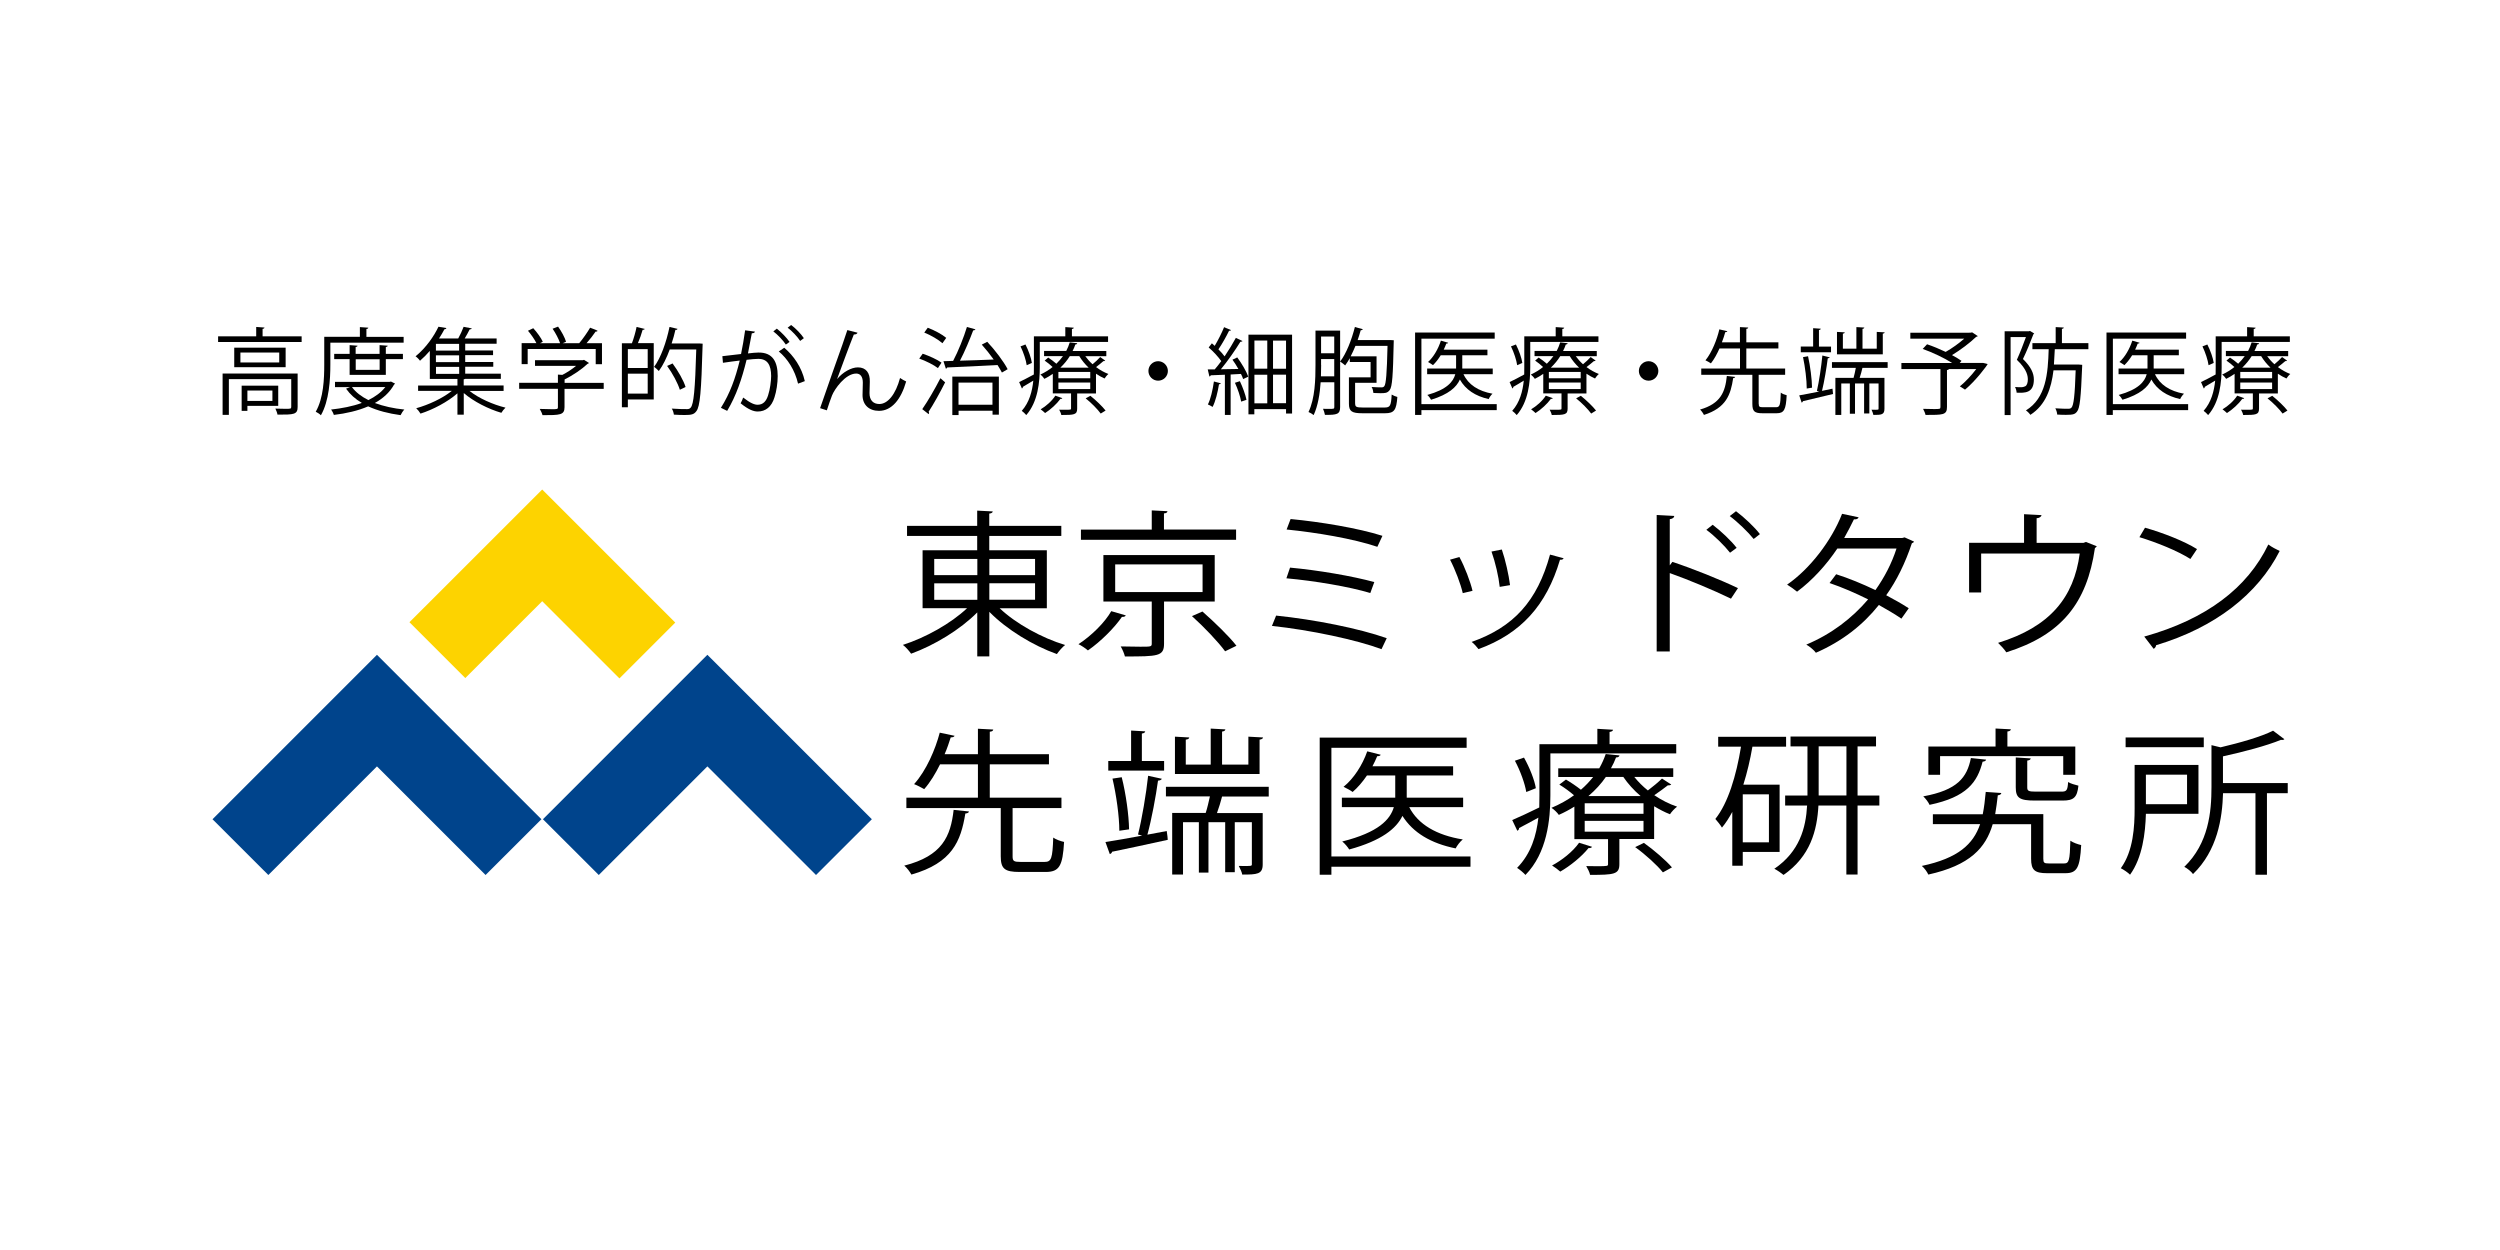 <svg width="200" height="100" viewBox="0 0 200 100" fill="none" xmlns="http://www.w3.org/2000/svg">
<rect x="0" y="0" width="200" height="100" fill="#808080" stroke="none"/>
<g clip-path="url(#clip0_7446_38538)">
<rect width="200" height="100" fill="white"/>
<g clip-path="url(#clip1_7446_38538)">
<path d="M56.591 52.383L43.435 65.539L47.902 70L56.591 61.311L65.281 70L69.748 65.539L56.591 52.383Z" fill="#00448C"/>
<path d="M30.156 52.383L17 65.539L21.467 70L30.156 61.311L38.846 70L43.313 65.539L30.156 52.383Z" fill="#00448C"/>
<path d="M43.377 48.096L49.554 54.273L54.02 49.806L43.377 39.162L32.756 49.777L37.223 54.244L43.377 48.096Z" fill="#FDD300"/>
<path d="M83.753 48.661H79.973C81.27 49.894 83.364 51.045 85.207 51.598C84.986 51.773 84.707 52.098 84.55 52.325C82.666 51.656 80.531 50.365 79.147 48.946V52.511H78.181V48.992C76.814 50.377 74.721 51.633 72.888 52.296C72.737 52.081 72.458 51.755 72.231 51.592C74.034 51.016 76.07 49.882 77.367 48.655H73.807V44.02H78.175V42.874H72.563V42.071H78.175V40.85L79.42 40.914C79.409 41.001 79.339 41.065 79.141 41.088V42.071H84.905V42.874H79.141V44.02H83.747V48.655L83.753 48.661ZM74.738 44.717V46.009H78.187V44.717H74.738ZM74.738 46.666V47.986H78.187V46.666H74.738ZM82.805 44.717H79.147V46.009H82.805V44.717ZM82.805 47.98V46.66H79.147V47.98H82.805Z" fill="black"/>
<path d="M90.064 49.236C90.006 49.335 89.883 49.364 89.756 49.347C89.186 50.19 88.069 51.319 87.034 52.034C86.853 51.871 86.487 51.633 86.278 51.534C87.324 50.853 88.383 49.801 88.901 48.893L90.058 49.231L90.064 49.236ZM98.887 42.367V43.182H86.475V42.367H92.14V40.832L93.397 40.896C93.385 40.995 93.315 41.059 93.117 41.071V42.362H98.881L98.887 42.367ZM97.183 48.12H93.123V51.499C93.123 52.505 92.635 52.517 89.994 52.517C89.936 52.278 89.796 51.953 89.657 51.714C90.256 51.726 90.802 51.737 91.221 51.737C92.07 51.737 92.14 51.737 92.14 51.487V48.12H88.272V44.403H97.177V48.12H97.183ZM89.215 45.154V47.364H96.206V45.154H89.215ZM98.009 52.104C97.48 51.377 96.322 50.156 95.357 49.289L96.194 48.922C97.142 49.754 98.346 50.917 98.916 51.662L98.009 52.104Z" fill="black"/>
<path d="M102.086 49.247C105.157 49.562 108.746 50.277 110.938 51.056L110.52 51.934C108.536 51.19 104.826 50.399 101.755 50.073L102.092 49.242L102.086 49.247ZM103.203 45.409C105.425 45.612 108.216 46.089 109.944 46.566L109.624 47.444C107.99 46.944 105.169 46.467 102.912 46.264L103.203 45.409ZM103.255 41.523C105.628 41.75 108.67 42.25 110.595 42.867L110.188 43.745C108.263 43.094 105.302 42.599 102.929 42.361L103.249 41.518L103.255 41.523Z" fill="black"/>
<path d="M116.755 44.566C117.173 45.334 117.633 46.538 117.802 47.265L117.022 47.451C116.854 46.724 116.423 45.578 116.004 44.775L116.761 44.56L116.755 44.566ZM125.089 44.653C125.06 44.764 124.921 44.793 124.799 44.781C123.711 48.451 121.658 50.696 118.279 51.929C118.168 51.778 117.918 51.487 117.732 51.353C121.07 50.173 122.978 48.114 124.002 44.368L125.089 44.659V44.653ZM120.146 43.961C120.436 44.804 120.704 46.008 120.803 46.811L119.977 46.95C119.895 46.148 119.628 44.99 119.32 44.124L120.146 43.961Z" fill="black"/>
<path d="M138.478 47.893C137.053 47.201 135.099 46.387 133.581 45.846V52.116H132.534V41.199L133.942 41.275C133.93 41.414 133.814 41.501 133.581 41.536V45.23L133.79 44.95C135.425 45.491 137.589 46.358 139.037 47.05L138.478 47.893ZM137.007 41.978C137.647 42.455 138.484 43.246 138.932 43.828L138.403 44.218C137.984 43.677 137.135 42.833 136.507 42.385L137.007 41.984V41.978ZM138.88 40.897C139.537 41.385 140.374 42.176 140.793 42.729L140.293 43.118C139.863 42.577 139.008 41.752 138.38 41.286L138.88 40.897Z" fill="black"/>
<path d="M153.118 43.322C153.106 43.385 153.036 43.432 152.949 43.461C152.432 45.02 151.734 46.451 150.896 47.62C151.495 47.934 152.181 48.323 152.699 48.661L152.112 49.492C151.611 49.144 150.896 48.725 150.309 48.399C149.023 50.01 147.377 51.301 145.272 52.22C145.121 52.005 144.754 51.709 144.504 51.569C146.54 50.714 148.174 49.446 149.448 47.951C148.413 47.434 147.395 46.997 146.365 46.642L146.894 45.939C147.912 46.264 148.959 46.695 150.035 47.207C150.762 46.177 151.332 45.084 151.722 43.88H146.988C146.138 45.159 144.993 46.427 143.765 47.335C143.585 47.184 143.207 46.91 142.969 46.77C144.795 45.514 146.528 43.252 147.366 41.105L148.692 41.385C148.634 41.524 148.494 41.559 148.314 41.547C148.116 41.961 147.796 42.577 147.534 43.042H152.17L152.368 42.99L153.124 43.327L153.118 43.322Z" fill="black"/>
<path d="M161.924 41.135L163.32 41.21C163.308 41.338 163.139 41.449 162.93 41.46V43.432H166.67L166.879 43.356L167.746 43.706C167.717 43.758 167.647 43.804 167.595 43.845C166.955 48.242 164.931 50.795 160.505 52.186C160.365 51.97 160.074 51.645 159.847 51.429C163.994 50.15 165.908 47.812 166.379 44.281H158.492V47.399H157.527V43.426H161.924V41.129V41.135Z" fill="black"/>
<path d="M171.602 42.217C173.056 42.63 174.731 43.287 175.761 43.927L175.231 44.718C174.225 44.078 172.579 43.409 171.154 42.973L171.602 42.217ZM171.544 50.924C176.499 49.539 179.791 47.044 181.466 43.56C181.757 43.776 182.083 43.938 182.374 44.078C180.629 47.521 177.221 50.197 172.492 51.616C172.48 51.732 172.393 51.854 172.294 51.907L171.538 50.924H171.544Z" fill="black"/>
<path d="M77.518 64.918C77.507 65.005 77.408 65.069 77.227 65.081C76.867 67.291 76.18 69.036 72.912 69.966C72.801 69.751 72.551 69.425 72.342 69.251C75.384 68.472 76.052 66.913 76.291 64.79L77.518 64.918ZM81.008 68.512C81.008 68.89 81.107 68.954 81.665 68.954H83.561C84.108 68.954 84.201 68.692 84.259 67.006C84.457 67.157 84.858 67.297 85.126 67.355C85.015 69.274 84.748 69.757 83.648 69.757H81.566C80.368 69.757 80.06 69.495 80.06 68.501V64.644H72.51V63.813H78.234V61.149H75.203C74.843 61.876 74.424 62.58 73.935 63.132C73.726 63.01 73.365 62.818 73.127 62.731C74.104 61.649 74.831 59.945 75.18 58.613L76.367 58.863C76.326 58.95 76.239 58.991 76.058 58.991C75.93 59.392 75.779 59.858 75.57 60.334H78.234V58.299L79.461 58.363C79.449 58.462 79.362 58.526 79.182 58.537V60.334H83.916V61.149H79.182V63.813H84.916V64.644H81.008V68.512Z" fill="black"/>
<path d="M92.949 62.3C92.908 62.388 92.809 62.44 92.641 62.452C92.472 63.696 92.123 65.569 91.791 66.773L93.338 66.482C93.397 66.86 93.408 67.023 93.42 67.186C91.774 67.552 90.058 67.913 88.965 68.14C88.953 68.239 88.866 68.303 88.784 68.326L88.435 67.361C89.232 67.238 90.262 67.058 91.378 66.849L91.041 66.761C91.349 65.557 91.698 63.481 91.849 62.062L92.937 62.3H92.949ZM93.129 60.881V61.649H88.662V60.881H90.488V58.444L91.617 58.508C91.605 58.595 91.535 58.659 91.349 58.683V60.881H93.123H93.129ZM89.738 62.178C90.076 63.51 90.308 65.22 90.326 66.348L89.546 66.459C89.546 65.331 89.308 63.609 88.999 62.289L89.738 62.178ZM101.493 63.725H97.765C97.666 64.115 97.514 64.615 97.357 65.046H101.016V69.152C101.016 69.943 100.568 69.966 99.382 69.966C99.341 69.763 99.213 69.478 99.102 69.274C100.149 69.297 100.149 69.286 100.149 69.134V65.778H98.782V69.774H98.015V65.778H96.677V69.809H95.909V65.778H94.641V69.96H93.775V65.034H96.456C96.584 64.644 96.694 64.156 96.793 63.714H93.274V62.946H101.499V63.714L101.493 63.725ZM101.045 58.997C101.033 59.084 100.946 59.148 100.766 59.171V61.922H93.996V58.933L95.141 58.997C95.13 59.084 95.06 59.148 94.862 59.171V61.166H96.857V58.287L98.032 58.351C98.02 58.438 97.951 58.502 97.765 58.526V61.166H99.87V58.933L101.045 58.997Z" fill="black"/>
<path d="M117.639 68.523V69.338H106.512V69.977H105.576V59.008H117.33V59.822H106.512V68.517H117.639V68.523ZM117.051 63.812V64.568H112.736C113.445 65.952 114.928 66.819 117.022 67.156C116.813 67.319 116.563 67.645 116.452 67.872C114.469 67.471 113.044 66.615 112.195 65.272C111.706 66.278 110.549 67.244 107.937 67.959C107.827 67.773 107.577 67.471 107.379 67.319C110.281 66.592 111.218 65.563 111.508 64.568H107.35V63.812H111.619V62.038H109.356C109.007 62.556 108.618 63.004 108.211 63.358C108.03 63.219 107.71 63.056 107.484 62.945C108.28 62.306 108.99 61.224 109.38 60.107L110.456 60.38C110.427 60.456 110.345 60.497 110.176 60.497C110.066 60.758 109.938 61.038 109.798 61.299H116.249V62.038H112.538V63.812H117.045H117.051Z" fill="black"/>
<path d="M134.093 60.271H124.031V63.627C124.031 65.575 123.763 68.239 122.036 69.995C121.896 69.832 121.547 69.542 121.367 69.431C122.495 68.285 122.914 66.82 123.071 65.412C122.484 65.738 121.943 66.029 121.524 66.244C121.536 66.331 121.483 66.418 121.384 66.459L120.977 65.604C121.547 65.366 122.315 64.999 123.141 64.598C123.153 64.26 123.153 63.947 123.153 63.632V59.538H127.788V58.305L129.044 58.38C129.033 58.468 128.946 58.532 128.765 58.555V59.532H134.099V60.276L134.093 60.271ZM121.92 60.608C122.367 61.399 122.769 62.417 122.868 63.057C122.298 63.295 122.199 63.318 122.1 63.359C122.001 62.708 121.623 61.661 121.192 60.858L121.92 60.608ZM130.743 62.155C131.051 62.533 131.412 62.905 131.83 63.237C132.22 62.946 132.697 62.545 132.959 62.283L133.697 62.76C133.657 62.812 133.558 62.836 133.43 62.824C133.151 63.039 132.72 63.365 132.342 63.615C132.912 64.005 133.54 64.319 134.169 64.534C133.971 64.674 133.721 64.947 133.599 65.139C133.168 64.976 132.749 64.749 132.331 64.499V67.122H129.55V69.135C129.55 69.949 129.12 69.99 127.207 69.99C127.166 69.763 127.009 69.489 126.898 69.286C127.207 69.297 127.486 69.297 127.736 69.297C128.643 69.297 128.643 69.286 128.643 69.111V67.128H125.95V64.528C125.572 64.766 125.153 64.993 124.706 65.191C124.578 65.005 124.316 64.749 124.118 64.627C124.804 64.336 125.403 63.999 125.921 63.621C125.584 63.33 125.142 63.004 124.746 62.766L125.276 62.364C125.665 62.591 126.125 62.905 126.474 63.179C126.852 62.853 127.172 62.51 127.451 62.161H124.659V61.469H127.939C128.16 61.079 128.329 60.701 128.457 60.323L129.562 60.433C129.533 60.532 129.463 60.596 129.283 60.596C129.172 60.887 129.044 61.172 128.876 61.463H133.86V62.155H130.731H130.743ZM127.364 67.745C127.323 67.82 127.236 67.855 127.084 67.843C126.526 68.535 125.63 69.263 124.822 69.728C124.671 69.588 124.362 69.361 124.165 69.239C124.944 68.826 125.828 68.134 126.328 67.419L127.364 67.745ZM131.481 65.104V64.26H126.776V65.104H131.481ZM131.481 66.535V65.668H126.776V66.535H131.481ZM128.469 62.155C128.108 62.684 127.643 63.196 127.073 63.685H131.249C130.702 63.219 130.231 62.69 129.865 62.155H128.469ZM133.034 69.792C132.587 69.228 131.638 68.361 130.813 67.768L131.511 67.43C132.319 68.006 133.284 68.838 133.756 69.391L133.029 69.792H133.034Z" fill="black"/>
<path d="M142.364 68.156H139.421V69.261H138.583V64.951C138.333 65.417 138.065 65.841 137.757 66.208C137.647 66.022 137.379 65.678 137.228 65.516C138.246 64.248 138.903 62.049 139.281 59.734H137.455V58.943H142.887V59.734H140.194C140.014 60.775 139.775 61.805 139.467 62.776H142.369V68.156H142.364ZM141.514 67.388V63.544H139.421V67.388H141.514ZM150.349 63.637V64.44H148.605V69.965H147.709V64.44H145.475C145.365 66.434 144.836 68.499 142.684 69.994C142.515 69.855 142.183 69.616 141.945 69.505C143.969 68.127 144.469 66.225 144.568 64.445H142.812V63.643H144.597V59.711H143.242V58.92H150.082V59.711H148.605V63.643H150.349V63.637ZM145.493 63.637H147.715V59.705H145.493V63.637Z" fill="black"/>
<path d="M163.465 68.698C163.465 69.024 163.535 69.076 163.913 69.076H165.129C165.518 69.076 165.588 68.838 165.629 67.256C165.838 67.407 166.228 67.546 166.495 67.605C166.396 69.414 166.158 69.856 165.227 69.856H163.773C162.785 69.856 162.488 69.617 162.488 68.698V65.935H159.417C158.859 67.832 157.602 69.227 154.264 69.966C154.182 69.763 153.944 69.437 153.746 69.274C156.666 68.657 157.864 67.529 158.411 65.93H154.63V65.139H158.62C158.731 64.586 158.8 63.993 158.859 63.353C159.807 63.417 159.964 63.429 160.103 63.44C160.103 63.539 159.993 63.603 159.824 63.626C159.766 64.156 159.696 64.656 159.615 65.133H163.465V68.686V68.698ZM158.888 60.771C158.876 60.858 158.777 60.922 158.608 60.934C158.19 62.568 157.364 63.76 154.363 64.388C154.281 64.185 154.043 63.877 153.862 63.708C156.596 63.208 157.364 62.201 157.672 60.643L158.888 60.771ZM155.206 60.491V61.986H154.27V59.724H159.644V58.281L160.871 58.345C160.859 58.432 160.79 58.496 160.592 58.52V59.724H166.024V61.986H165.059V60.491H155.206ZM161.261 60.596L162.459 60.672C162.447 60.759 162.377 60.823 162.18 60.846V62.992C162.18 63.272 162.279 63.33 162.866 63.33H164.919C165.326 63.33 165.408 63.231 165.448 62.562C165.646 62.69 166.018 62.789 166.274 62.853C166.175 63.795 165.896 64.045 165.018 64.045H162.785C161.557 64.045 161.261 63.83 161.261 62.992V60.59V60.596Z" fill="black"/>
<path d="M175.871 65.103H171.672C171.631 66.65 171.393 68.61 170.404 69.977C170.264 69.826 169.886 69.564 169.665 69.459C170.671 68.081 170.77 66.132 170.77 64.661V61.194H175.877V65.103H175.871ZM176.302 58.996V59.775H170.049V58.996H176.302ZM174.964 61.974H171.672V64.335H174.964V61.974ZM183.019 62.643V63.457H181.356V69.977H180.437V63.457H177.843C177.785 65.452 177.395 68.04 175.441 69.925C175.313 69.739 174.981 69.459 174.743 69.349C176.697 67.465 176.918 64.929 176.918 62.968V59.612L177.645 59.787C179.192 59.421 180.885 58.944 181.844 58.455L182.752 59.136C182.694 59.188 182.601 59.211 182.473 59.188C181.344 59.653 179.512 60.142 177.837 60.508V62.643H183.013H183.019Z" fill="black"/>
<path d="M21.007 26.907H24.131V27.36H17.448V26.907H20.496V26.156L21.159 26.203C21.153 26.255 21.112 26.296 21.007 26.308V26.907ZM23.811 29.884V32.554C23.811 32.851 23.741 33.008 23.508 33.089C23.276 33.171 22.857 33.171 22.2 33.171C22.177 33.025 22.101 32.833 22.031 32.688C22.339 32.694 22.619 32.705 22.822 32.705C23.253 32.705 23.299 32.705 23.299 32.548V30.332H18.309V33.188H17.808V29.884H23.811ZM18.739 27.814H22.851V29.378H18.739V27.814ZM22.339 28.995V28.204H19.233V28.995H22.339ZM22.258 32.467H19.792V32.868H19.332V30.856H22.258V32.467ZM21.793 31.24H19.792V32.077H21.793V31.24Z" fill="black"/>
<path d="M32.285 27.413H26.428V29.169C26.428 30.35 26.335 32.066 25.672 33.223C25.591 33.13 25.375 32.99 25.259 32.938C25.887 31.845 25.94 30.286 25.94 29.175V26.942H28.79V26.168L29.464 26.215C29.459 26.267 29.418 26.308 29.313 26.319V26.947H32.291V27.419L32.285 27.413ZM31.267 30.518L31.605 30.687C31.587 30.728 31.558 30.745 31.529 30.763C31.18 31.391 30.645 31.874 29.988 32.24C30.686 32.502 31.483 32.676 32.349 32.764C32.233 32.874 32.117 33.072 32.047 33.212C31.093 33.084 30.209 32.857 29.453 32.508C28.638 32.862 27.684 33.078 26.707 33.194C26.672 33.066 26.574 32.874 26.486 32.764C27.341 32.67 28.196 32.508 28.947 32.234C28.423 31.926 28.004 31.548 27.684 31.094L28.004 30.972H26.8V30.548H31.18L31.273 30.524L31.267 30.518ZM30.866 29.989H27.97V28.733H26.736V28.308H27.97V27.61L28.604 27.657C28.598 27.709 28.551 27.75 28.452 27.756V28.308H30.366V27.61L31.017 27.657C31.011 27.709 30.965 27.75 30.866 27.756V28.308H32.233V28.733H30.866V29.989ZM28.156 30.966C28.464 31.391 28.918 31.728 29.47 32.008C30.023 31.734 30.488 31.397 30.825 30.966H28.156ZM30.372 28.739H28.458V29.588H30.372V28.739Z" fill="black"/>
<path d="M40.288 31.274H37.56C38.299 31.862 39.445 32.368 40.44 32.612C40.329 32.711 40.184 32.897 40.108 33.025C39.084 32.728 37.886 32.124 37.101 31.443V33.176H36.595V31.466C35.816 32.153 34.629 32.775 33.64 33.089C33.565 32.955 33.413 32.763 33.297 32.659C34.274 32.391 35.414 31.862 36.147 31.269H33.448V30.844H36.595V30.315H34.385V28.07C34.152 28.343 33.885 28.616 33.6 28.861C33.518 28.738 33.355 28.576 33.245 28.506C34.106 27.802 34.734 26.866 35.077 26.139L35.711 26.243C35.694 26.296 35.653 26.336 35.554 26.342C35.432 26.569 35.292 26.819 35.123 27.075H36.659C36.816 26.79 36.99 26.418 37.089 26.145L37.741 26.272C37.723 26.325 37.671 26.348 37.572 26.354C37.473 26.557 37.322 26.831 37.177 27.075H39.73V27.5H37.217V28.035H39.445V28.413H37.217V28.96H39.462V29.338H37.217V29.896H40.067V30.309H37.212C37.212 30.309 37.153 30.338 37.095 30.35V30.838H40.288V31.263V31.274ZM36.729 28.046V27.511H34.873V28.046H36.729ZM36.729 28.971V28.424H34.873V28.971H36.729ZM34.879 29.349V29.908H36.735V29.349H34.879Z" fill="black"/>
<path d="M48.297 30.631V31.108H45.162V32.573C45.162 33.207 44.802 33.213 43.4 33.213C43.365 33.068 43.266 32.858 43.179 32.713C43.563 32.73 43.906 32.736 44.145 32.736C44.581 32.736 44.633 32.736 44.633 32.568V31.102H41.533V30.625H44.633V29.968L44.988 29.991C45.372 29.793 45.773 29.531 46.087 29.27H42.801V28.816H46.628L46.721 28.787L47.117 29.037C47.093 29.078 47.047 29.095 47.006 29.107C46.558 29.531 45.843 30.02 45.168 30.357V30.631H48.303H48.297ZM42.214 27.915V29.13H41.731V27.449H42.911C42.766 27.153 42.487 26.751 42.237 26.46L42.661 26.257C42.964 26.588 43.289 27.036 43.423 27.339L43.202 27.455H44.807C44.697 27.118 44.447 26.647 44.208 26.298L44.645 26.129C44.918 26.507 45.191 27.013 45.284 27.339L45.017 27.455H46.337C46.634 27.106 47 26.577 47.21 26.216C47.687 26.391 47.745 26.425 47.809 26.466C47.785 26.513 47.727 26.536 47.652 26.524C47.465 26.798 47.192 27.153 46.925 27.455H48.158V29.136H47.657V27.92H42.208L42.214 27.915Z" fill="black"/>
<path d="M50.554 27.459C50.699 27.075 50.851 26.546 50.926 26.156L51.578 26.313C51.554 26.366 51.508 26.389 51.409 26.389C51.328 26.697 51.176 27.122 51.031 27.453H52.299V31.955H50.228V32.583H49.751V27.459H50.554ZM51.816 29.442V27.93H50.228V29.442H51.816ZM50.228 31.49H51.816V29.896H50.228V31.49ZM55.952 27.477L56.213 27.494C56.207 27.535 56.207 27.61 56.207 27.663C56.103 31.321 56.004 32.531 55.707 32.897C55.521 33.153 55.312 33.2 54.782 33.2C54.532 33.2 54.224 33.194 53.91 33.171C53.892 33.025 53.834 32.816 53.741 32.688C54.276 32.729 54.759 32.729 54.974 32.729C55.096 32.729 55.178 32.7 55.254 32.612C55.498 32.345 55.608 31.17 55.701 27.959H53.578C53.334 28.622 53.043 29.227 52.706 29.681C52.625 29.588 52.438 29.425 52.328 29.349C52.863 28.628 53.305 27.389 53.561 26.156L54.201 26.308C54.178 26.377 54.119 26.401 54.032 26.389C53.951 26.75 53.852 27.122 53.73 27.477H55.94H55.952ZM53.805 29.076C54.242 29.663 54.689 30.443 54.846 30.96L54.387 31.181C54.23 30.67 53.805 29.867 53.369 29.274L53.805 29.076Z" fill="black"/>
<path d="M60.395 26.529C60.378 26.622 60.29 26.657 60.145 26.663C60.064 27.088 59.924 27.82 59.837 28.274C60.174 28.233 60.488 28.204 60.674 28.204C61.826 28.187 62.216 28.955 62.216 30.089C62.216 30.653 62.111 31.328 61.96 31.781C61.727 32.555 61.244 32.921 60.616 32.921C60.308 32.921 59.901 32.793 59.249 32.264C59.331 32.13 59.395 31.962 59.453 31.805C60.058 32.276 60.378 32.38 60.61 32.38C61.041 32.38 61.297 32.107 61.448 31.624C61.605 31.153 61.692 30.461 61.692 30.077C61.686 29.216 61.407 28.699 60.651 28.71C60.424 28.71 60.116 28.739 59.726 28.786C59.348 30.327 58.9 31.653 58.173 32.869L57.673 32.625C58.406 31.456 58.825 30.281 59.179 28.844C58.796 28.891 58.243 28.96 57.836 29.024L57.789 28.495C58.162 28.449 58.778 28.379 59.284 28.321C59.401 27.768 59.517 27.088 59.61 26.425L60.395 26.529ZM62.152 26.297C62.512 26.576 62.943 27.029 63.164 27.355L62.867 27.565C62.658 27.239 62.204 26.762 61.867 26.512L62.146 26.291L62.152 26.297ZM63.844 30.694C63.594 29.606 62.995 28.687 62.303 28.117L62.739 27.82C63.489 28.449 64.141 29.391 64.385 30.49L63.838 30.694H63.844ZM63.292 26C63.664 26.273 64.094 26.727 64.309 27.053L64.013 27.274C63.803 26.948 63.35 26.465 63.012 26.215L63.286 26.006L63.292 26Z" fill="black"/>
<path d="M65.606 32.659C66.165 31.053 67.095 28.378 67.392 27.575C67.537 27.168 67.729 26.592 67.787 26.406L68.602 26.616C68.567 26.72 68.456 26.761 68.305 26.761C67.892 27.796 67.247 29.564 66.968 30.321H66.973C67.421 29.774 68.102 29.39 68.631 29.39C69.288 29.39 69.608 29.838 69.585 30.542L69.561 31.443C69.556 32.013 69.858 32.321 70.347 32.321C71.027 32.321 71.655 31.542 72.004 30.239C72.156 30.344 72.336 30.443 72.493 30.518C72.08 31.961 71.33 32.868 70.323 32.868C69.521 32.868 69.003 32.385 69.003 31.612C69.003 31.466 69.026 30.774 69.026 30.611C69.026 30.134 68.829 29.884 68.497 29.884C67.625 29.884 66.752 31.146 66.56 31.641C66.456 31.908 66.287 32.391 66.147 32.827L65.612 32.653L65.606 32.659Z" fill="black"/>
<path d="M73.813 28.297C74.325 28.465 74.988 28.768 75.32 29.012L75.035 29.448C74.715 29.198 74.069 28.872 73.54 28.686L73.819 28.291L73.813 28.297ZM73.778 32.734C74.191 32.147 74.79 31.123 75.233 30.257C75.535 30.524 75.57 30.559 75.611 30.588C75.209 31.397 74.674 32.351 74.29 32.938C74.314 32.979 74.325 33.008 74.325 33.037C74.325 33.066 74.308 33.095 74.29 33.13L73.784 32.734H73.778ZM74.226 26.22C74.75 26.418 75.378 26.755 75.698 27.029L75.395 27.459C75.087 27.18 74.465 26.814 73.941 26.604L74.22 26.22H74.226ZM78.036 26.348C78.007 26.401 77.943 26.43 77.856 26.43C77.588 27.145 77.181 28.128 76.797 28.855C77.611 28.832 78.559 28.803 79.496 28.762C79.199 28.349 78.862 27.924 78.542 27.57L78.978 27.343C79.612 28.017 80.298 28.931 80.612 29.535L80.153 29.803C80.06 29.629 79.944 29.425 79.804 29.204C78.321 29.285 76.751 29.355 75.779 29.396C75.762 29.454 75.721 29.489 75.669 29.495L75.477 28.896L76.25 28.872C76.652 28.116 77.105 26.982 77.355 26.156L78.036 26.348ZM76.186 33.206V30.129H79.909V33.176H79.403V32.857H76.686V33.206H76.186ZM79.397 30.606H76.681V32.38H79.397V30.606Z" fill="black"/>
<path d="M88.633 27.355H83.183V29.373C83.183 30.542 83.038 32.147 82.101 33.206C82.026 33.107 81.834 32.932 81.741 32.868C82.352 32.182 82.578 31.298 82.665 30.449C82.346 30.646 82.055 30.821 81.828 30.949C81.834 31.001 81.805 31.054 81.752 31.077L81.531 30.565C81.84 30.42 82.258 30.204 82.706 29.96C82.712 29.757 82.712 29.565 82.712 29.378V26.907H85.225V26.168L85.905 26.215C85.899 26.267 85.853 26.308 85.754 26.319V26.907H88.645V27.355H88.633ZM82.037 27.558C82.282 28.035 82.497 28.646 82.549 29.035C82.241 29.181 82.189 29.192 82.136 29.216C82.084 28.82 81.88 28.198 81.642 27.709L82.037 27.558ZM86.818 28.489C86.987 28.715 87.179 28.942 87.406 29.14C87.615 28.966 87.877 28.727 88.016 28.564L88.418 28.849C88.395 28.878 88.342 28.896 88.272 28.89C88.121 29.018 87.888 29.216 87.685 29.367C87.993 29.6 88.336 29.791 88.674 29.919C88.569 30.001 88.43 30.17 88.365 30.28C88.133 30.181 87.906 30.047 87.679 29.896V31.478H86.173V32.688C86.173 33.177 85.94 33.2 84.905 33.2C84.882 33.066 84.8 32.897 84.736 32.775C84.905 32.781 85.056 32.781 85.19 32.781C85.684 32.781 85.684 32.775 85.684 32.665V31.472H84.224V29.908C84.021 30.053 83.794 30.187 83.55 30.309C83.48 30.193 83.34 30.042 83.23 29.966C83.602 29.791 83.928 29.588 84.207 29.361C84.027 29.187 83.782 28.989 83.573 28.849L83.858 28.605C84.067 28.739 84.317 28.931 84.509 29.099C84.713 28.902 84.887 28.698 85.039 28.489H83.526V28.076H85.3C85.422 27.843 85.51 27.616 85.579 27.389L86.179 27.459C86.161 27.517 86.126 27.558 86.027 27.558C85.969 27.733 85.899 27.907 85.806 28.081H88.505V28.494H86.812L86.818 28.489ZM84.986 31.851C84.963 31.897 84.916 31.92 84.835 31.909C84.533 32.322 84.05 32.764 83.608 33.043C83.526 32.961 83.358 32.822 83.253 32.746C83.678 32.496 84.154 32.083 84.428 31.653L84.986 31.851ZM87.22 30.263V29.757H84.672V30.263H87.22ZM87.22 31.123V30.6H84.672V31.123H87.22ZM85.585 28.489C85.388 28.809 85.138 29.117 84.829 29.413H87.092C86.795 29.134 86.539 28.814 86.341 28.489H85.585ZM88.057 33.084C87.813 32.746 87.301 32.223 86.853 31.868L87.231 31.664C87.668 32.013 88.191 32.514 88.447 32.845L88.051 33.089L88.057 33.084Z" fill="black"/>
<path d="M93.431 29.676C93.431 30.106 93.082 30.455 92.652 30.455C92.222 30.455 91.873 30.106 91.873 29.676C91.873 29.245 92.222 28.896 92.652 28.896C93.082 28.896 93.431 29.257 93.431 29.676Z" fill="black"/>
<path d="M99.073 29.524C98.928 29.268 98.765 29 98.596 28.774L98.98 28.593C99.335 29.07 99.713 29.71 99.858 30.129L99.451 30.327C99.416 30.204 99.352 30.059 99.277 29.914L98.451 29.96V33.194H97.991V29.978C97.561 29.995 97.165 30.013 96.857 30.024C96.851 30.082 96.805 30.106 96.752 30.123L96.619 29.553H97.177C97.346 29.355 97.526 29.128 97.701 28.89C97.468 28.553 97.061 28.111 96.694 27.797L96.95 27.465C97.026 27.523 97.102 27.593 97.177 27.669C97.445 27.221 97.753 26.61 97.927 26.174L98.48 26.407C98.451 26.453 98.404 26.465 98.323 26.465C98.114 26.901 97.765 27.523 97.474 27.948C97.671 28.145 97.846 28.343 97.968 28.512C98.305 28.006 98.631 27.471 98.87 27.029L99.405 27.285C99.376 27.32 99.312 27.343 99.23 27.343C98.835 27.988 98.218 28.884 97.671 29.541L99.079 29.518L99.073 29.524ZM97.666 30.664C97.648 30.71 97.608 30.74 97.52 30.74C97.416 31.385 97.241 32.106 97.008 32.554C96.91 32.484 96.747 32.409 96.63 32.356C96.851 31.932 97.014 31.205 97.113 30.519L97.666 30.664ZM99.294 32.13C99.225 31.723 99.015 31.094 98.794 30.623L99.19 30.495C99.416 30.972 99.637 31.577 99.719 31.984L99.294 32.13ZM99.882 26.773H103.366V33.084H102.883V32.729H100.347V33.148H99.876V26.773H99.882ZM101.382 27.244H100.353V29.495H101.382V27.244ZM100.353 29.978V32.264H101.382V29.978H100.353ZM102.883 29.501V27.25H101.842V29.501H102.883ZM101.842 32.258H102.883V29.972H101.842V32.258Z" fill="black"/>
<path d="M107.21 26.447V32.566C107.21 33.142 106.96 33.2 105.995 33.188C105.977 33.06 105.902 32.839 105.843 32.705C106.024 32.711 106.192 32.711 106.32 32.711C106.698 32.711 106.745 32.711 106.745 32.566V30.582H105.651C105.593 31.496 105.436 32.467 105.093 33.206C105 33.124 104.797 33.008 104.68 32.961C105.204 31.874 105.239 30.332 105.239 29.204V26.447H107.222H107.21ZM105.692 29.198C105.692 29.477 105.686 29.786 105.675 30.105H106.739V28.727H105.686V29.198H105.692ZM106.739 26.924H105.686V28.262H106.739V26.924ZM108.414 32.292C108.414 32.548 108.513 32.601 109.013 32.601H110.781C111.212 32.601 111.287 32.455 111.334 31.565C111.45 31.641 111.654 31.723 111.788 31.757C111.712 32.798 111.543 33.06 110.811 33.06H108.99C108.158 33.06 107.914 32.915 107.914 32.298V30.187H109.647V28.96H107.984V28.657C107.862 28.867 107.74 29.064 107.612 29.233C107.519 29.152 107.338 29 107.21 28.925C107.699 28.297 108.123 27.209 108.391 26.162L109.025 26.337C109.007 26.389 108.949 26.418 108.856 26.418C108.786 26.674 108.705 26.942 108.612 27.203H111.229L111.503 27.221C111.497 27.267 111.497 27.337 111.497 27.395C111.439 30.065 111.381 30.931 111.177 31.205C110.985 31.455 110.799 31.455 110.421 31.455C110.252 31.455 110.066 31.449 109.874 31.438C109.857 31.292 109.816 31.088 109.729 30.96C110.066 30.984 110.38 30.99 110.502 30.99C110.624 30.99 110.683 30.972 110.747 30.891C110.88 30.71 110.95 29.908 111.002 27.669H108.437C108.315 27.965 108.187 28.25 108.054 28.506H110.124V30.623H108.408V32.287L108.414 32.292Z" fill="black"/>
<path d="M119.738 32.323V32.811H113.713V33.195H113.207V26.6H119.576V27.094H113.713V32.329H119.738V32.323ZM119.419 29.485V29.938H117.08C117.464 30.77 118.267 31.293 119.401 31.497C119.285 31.596 119.151 31.794 119.093 31.927C118.017 31.683 117.249 31.171 116.79 30.363C116.522 30.968 115.9 31.549 114.486 31.98C114.428 31.863 114.289 31.683 114.184 31.596C115.754 31.16 116.26 30.537 116.423 29.938H114.172V29.485H116.487V28.42H115.26C115.068 28.728 114.859 29.002 114.638 29.211C114.539 29.13 114.364 29.031 114.242 28.961C114.672 28.577 115.056 27.926 115.272 27.251L115.853 27.42C115.836 27.466 115.795 27.489 115.702 27.489C115.644 27.646 115.574 27.815 115.498 27.972H118.994V28.42H116.982V29.485H119.424H119.419Z" fill="black"/>
<path d="M127.869 27.355H122.42V29.373C122.42 30.542 122.274 32.147 121.338 33.206C121.262 33.107 121.076 32.932 120.977 32.868C121.588 32.182 121.815 31.298 121.902 30.449C121.588 30.646 121.291 30.821 121.064 30.949C121.07 31.001 121.041 31.054 120.989 31.077L120.768 30.565C121.076 30.42 121.495 30.204 121.937 29.96C121.943 29.757 121.943 29.565 121.943 29.378V26.907H124.455V26.168L125.136 26.215C125.13 26.267 125.083 26.308 124.985 26.319V26.907H127.875V27.355H127.869ZM121.274 27.558C121.518 28.035 121.733 28.646 121.786 29.035C121.477 29.181 121.425 29.192 121.373 29.216C121.32 28.82 121.117 28.198 120.878 27.709L121.274 27.558ZM126.055 28.489C126.223 28.715 126.415 28.942 126.642 29.14C126.852 28.966 127.113 28.727 127.253 28.564L127.654 28.849C127.631 28.878 127.579 28.896 127.509 28.89C127.358 29.018 127.125 29.216 126.921 29.367C127.23 29.6 127.573 29.791 127.91 29.919C127.805 30.001 127.666 30.17 127.602 30.28C127.369 30.181 127.142 30.047 126.916 29.896V31.478H125.409V32.688C125.409 33.177 125.177 33.2 124.141 33.2C124.118 33.066 124.037 32.897 123.973 32.775C124.141 32.781 124.287 32.781 124.426 32.781C124.921 32.781 124.921 32.775 124.921 32.665V31.472H123.461V29.908C123.257 30.053 123.03 30.187 122.786 30.309C122.716 30.193 122.571 30.042 122.466 29.966C122.838 29.791 123.164 29.588 123.443 29.361C123.263 29.187 123.019 28.989 122.809 28.849L123.094 28.605C123.304 28.739 123.554 28.931 123.746 29.099C123.949 28.902 124.124 28.698 124.275 28.489H122.763V28.076H124.537C124.659 27.843 124.746 27.616 124.816 27.389L125.415 27.459C125.398 27.517 125.363 27.558 125.264 27.558C125.206 27.733 125.136 27.907 125.043 28.081H127.742V28.494H126.049L126.055 28.489ZM124.223 31.851C124.199 31.897 124.153 31.92 124.071 31.909C123.769 32.322 123.286 32.764 122.844 33.043C122.763 32.961 122.594 32.822 122.489 32.746C122.914 32.496 123.391 32.083 123.664 31.653L124.223 31.851ZM126.456 30.263V29.757H123.909V30.263H126.456ZM126.456 31.123V30.6H123.909V31.123H126.456ZM124.822 28.489C124.624 28.809 124.374 29.117 124.066 29.413H126.328C126.032 29.134 125.776 28.814 125.578 28.489H124.822ZM127.294 33.084C127.049 32.746 126.538 32.223 126.09 31.868L126.468 31.664C126.904 32.013 127.427 32.514 127.683 32.845L127.288 33.089L127.294 33.084Z" fill="black"/>
<path d="M132.668 29.676C132.668 30.106 132.319 30.455 131.889 30.455C131.458 30.455 131.109 30.106 131.109 29.676C131.109 29.245 131.458 28.896 131.889 28.896C132.319 28.896 132.668 29.257 132.668 29.676Z" fill="black"/>
<path d="M138.81 30.152C138.804 30.204 138.752 30.245 138.653 30.251C138.455 31.583 138.089 32.63 136.315 33.194C136.257 33.066 136.117 32.868 136.006 32.764C137.652 32.292 138.019 31.356 138.147 30.076L138.81 30.152ZM140.7 32.31C140.7 32.537 140.753 32.578 141.055 32.578H142.084C142.381 32.578 142.433 32.42 142.463 31.408C142.567 31.502 142.788 31.583 142.934 31.618C142.875 32.775 142.73 33.06 142.131 33.06H141.003C140.351 33.06 140.188 32.903 140.188 32.304V29.983H136.1V29.483H139.2V27.878H137.559C137.362 28.314 137.135 28.739 136.873 29.07C136.757 28.995 136.565 28.878 136.437 28.826C136.966 28.175 137.362 27.145 137.548 26.348L138.188 26.5C138.164 26.552 138.118 26.575 138.019 26.575C137.949 26.819 137.868 27.099 137.751 27.384H139.194V26.168L139.857 26.203C139.851 26.261 139.804 26.302 139.706 26.308V27.389H142.271V27.878H139.706V29.483H142.811V29.983H140.694V32.31H140.7Z" fill="black"/>
<path d="M146.388 28.576C146.365 28.628 146.313 28.657 146.22 28.669C146.127 29.419 145.941 30.542 145.76 31.269L146.598 31.094C146.627 31.321 146.633 31.42 146.644 31.519C145.749 31.74 144.824 31.955 144.231 32.095C144.225 32.153 144.178 32.194 144.132 32.211L143.94 31.629C144.37 31.554 144.929 31.449 145.533 31.321L145.353 31.269C145.522 30.542 145.708 29.297 145.789 28.442L146.377 28.587L146.388 28.576ZM146.482 27.721V28.18H144.062V27.721H145.051V26.255L145.661 26.296C145.656 26.348 145.615 26.389 145.516 26.401V27.727H146.476L146.482 27.721ZM144.644 28.5C144.824 29.303 144.952 30.332 144.963 31.013L144.539 31.083C144.539 30.402 144.411 29.367 144.242 28.57L144.644 28.5ZM151.012 29.431H148.994C148.942 29.663 148.86 29.966 148.773 30.228H150.756V32.7C150.756 33.177 150.518 33.194 149.872 33.194C149.849 33.072 149.779 32.897 149.721 32.775C150.285 32.793 150.285 32.781 150.285 32.694V30.676H149.547V33.078H149.128V30.676H148.401V33.101H147.988V30.676H147.302V33.194H146.831V30.228H148.285C148.354 29.995 148.413 29.698 148.465 29.431H146.557V28.971H151.012V29.431ZM150.774 26.587C150.768 26.639 150.722 26.68 150.623 26.691V28.349H146.958V26.552L147.581 26.587C147.575 26.639 147.534 26.68 147.43 26.691V27.895H148.511V26.168L149.145 26.203C149.14 26.255 149.099 26.296 149 26.308V27.895H150.14V26.552L150.774 26.587Z" fill="black"/>
<path d="M158.638 29.031L159.016 29.124C158.992 29.205 158.062 30.467 157.201 31.171L156.788 30.909C157.213 30.572 157.713 30.031 158.102 29.525H155.91C155.892 29.572 155.857 29.595 155.758 29.607V32.561C155.758 32.887 155.677 33.038 155.421 33.12C155.165 33.195 154.717 33.195 154.043 33.195C154.014 33.05 153.921 32.846 153.845 32.707C154.171 32.712 154.473 32.724 154.706 32.724C155.194 32.724 155.235 32.724 155.235 32.555V29.525H152.112V29.042H156.177C155.543 28.641 154.607 28.193 153.816 27.914L154.165 27.542C154.636 27.699 155.165 27.92 155.654 28.152C156.16 27.867 156.718 27.466 157.137 27.094H152.827V26.617H157.509C157.655 26.617 157.666 26.617 157.771 26.588L158.225 26.89C158.195 26.919 158.143 26.943 158.091 26.948C157.596 27.425 156.852 27.99 156.16 28.408C156.456 28.565 156.718 28.728 156.922 28.868L156.776 29.037H158.626L158.638 29.031Z" fill="black"/>
<path d="M162.401 26.476L162.738 26.68C162.738 26.68 162.697 26.732 162.668 26.75C162.447 27.331 162.133 28.105 161.836 28.721C162.476 29.344 162.709 29.861 162.709 30.361C162.709 31.467 161.976 31.438 161.33 31.414C161.325 31.28 161.272 31.083 161.202 30.961C161.406 30.978 161.604 30.978 161.749 30.978C161.854 30.961 161.947 30.943 162.028 30.897C162.162 30.821 162.226 30.6 162.226 30.367C162.226 30.135 162.209 29.594 161.348 28.785C161.61 28.209 161.883 27.494 162.075 26.965H160.848V33.206H160.371V26.5H162.313L162.395 26.476H162.401ZM167.059 27.936H164.384C164.366 28.343 164.343 28.75 164.314 29.163H166.297L166.577 29.187C166.577 29.227 166.571 29.291 166.571 29.355C166.472 31.81 166.391 32.659 166.158 32.932C166.001 33.136 165.85 33.188 165.274 33.188C165.07 33.188 164.826 33.182 164.576 33.165C164.57 33.014 164.506 32.804 164.425 32.665C164.873 32.7 165.303 32.7 165.477 32.7C165.588 32.7 165.652 32.676 165.722 32.607C165.89 32.42 165.989 31.664 166.053 29.629H164.279C164.105 31.059 163.674 32.386 162.43 33.188C162.354 33.072 162.197 32.915 162.075 32.833C163.686 31.845 163.837 29.885 163.895 27.936H162.593V27.453H164.454V26.168L165.105 26.203C165.099 26.255 165.059 26.296 164.954 26.308V27.448H167.071V27.93L167.059 27.936Z" fill="black"/>
<path d="M175.051 32.323V32.811H169.025V33.195H168.519V26.6H174.888V27.094H169.031V32.329H175.057L175.051 32.323ZM174.737 29.485V29.938H172.399C172.783 30.77 173.585 31.293 174.72 31.497C174.603 31.596 174.469 31.794 174.411 31.927C173.335 31.683 172.568 31.171 172.108 30.363C171.84 30.968 171.218 31.549 169.799 31.98C169.741 31.863 169.601 31.683 169.497 31.596C171.067 31.16 171.579 30.537 171.736 29.938H169.485V29.485H171.8V28.42H170.573C170.381 28.728 170.171 29.002 169.95 29.211C169.851 29.13 169.677 29.031 169.555 28.961C169.985 28.577 170.369 27.926 170.584 27.251L171.166 27.42C171.148 27.466 171.108 27.489 171.015 27.489C170.956 27.646 170.887 27.815 170.811 27.972H174.307V28.42H172.294V29.485H174.737Z" fill="black"/>
<path d="M183.182 27.355H177.732V29.373C177.732 30.542 177.587 32.147 176.651 33.206C176.575 33.107 176.389 32.932 176.29 32.868C176.901 32.182 177.127 31.298 177.215 30.449C176.895 30.646 176.604 30.821 176.377 30.949C176.383 31.001 176.354 31.054 176.302 31.077L176.081 30.565C176.389 30.42 176.808 30.204 177.25 29.96C177.255 29.757 177.255 29.565 177.255 29.378V26.907H179.768V26.168L180.449 26.215C180.443 26.267 180.396 26.308 180.297 26.319V26.907H183.188V27.355H183.182ZM176.587 27.558C176.831 28.035 177.046 28.646 177.098 29.035C176.79 29.181 176.738 29.192 176.685 29.216C176.633 28.82 176.43 28.198 176.197 27.709L176.592 27.558H176.587ZM181.368 28.489C181.536 28.715 181.728 28.942 181.955 29.14C182.164 28.966 182.426 28.727 182.566 28.564L182.967 28.849C182.944 28.878 182.891 28.896 182.822 28.89C182.67 29.018 182.438 29.216 182.234 29.367C182.542 29.6 182.886 29.791 183.223 29.919C183.118 30.001 182.979 30.17 182.915 30.28C182.682 30.181 182.455 30.047 182.228 29.896V31.478H180.722V32.688C180.722 33.177 180.489 33.2 179.454 33.2C179.431 33.066 179.349 32.897 179.285 32.775C179.454 32.781 179.605 32.781 179.739 32.781C180.228 32.781 180.228 32.775 180.228 32.665V31.472H178.768V29.908C178.564 30.053 178.337 30.187 178.093 30.309C178.023 30.193 177.884 30.042 177.773 29.966C178.145 29.791 178.471 29.588 178.75 29.361C178.57 29.187 178.326 28.989 178.116 28.849L178.401 28.605C178.611 28.739 178.861 28.931 179.053 29.099C179.256 28.902 179.431 28.698 179.582 28.489H178.07V28.076H179.849C179.972 27.843 180.059 27.616 180.129 27.389L180.728 27.459C180.71 27.517 180.675 27.558 180.577 27.558C180.518 27.733 180.449 27.907 180.356 28.081H183.054V28.494H181.362L181.368 28.489ZM179.535 31.851C179.512 31.897 179.466 31.92 179.384 31.909C179.082 32.322 178.599 32.764 178.157 33.043C178.076 32.961 177.907 32.822 177.802 32.746C178.227 32.496 178.704 32.083 178.977 31.653L179.535 31.851ZM181.769 30.263V29.757H179.221V30.263H181.769ZM181.769 31.123V30.6H179.221V31.123H181.769ZM180.134 28.489C179.937 28.809 179.687 29.117 179.378 29.413H181.641C181.344 29.134 181.088 28.814 180.891 28.489H180.134ZM182.606 33.084C182.362 32.746 181.85 32.223 181.402 31.868L181.78 31.664C182.217 32.013 182.74 32.514 182.996 32.845L182.601 33.089L182.606 33.084Z" fill="black"/>
</g>
</g>
<defs>
<clipPath id="clip0_7446_38538">
<rect width="200" height="100" fill="white"/>
</clipPath>
<clipPath id="clip1_7446_38538">
<rect width="166.223" height="44" fill="white" transform="translate(17 26)"/>
</clipPath>
</defs>
</svg>
